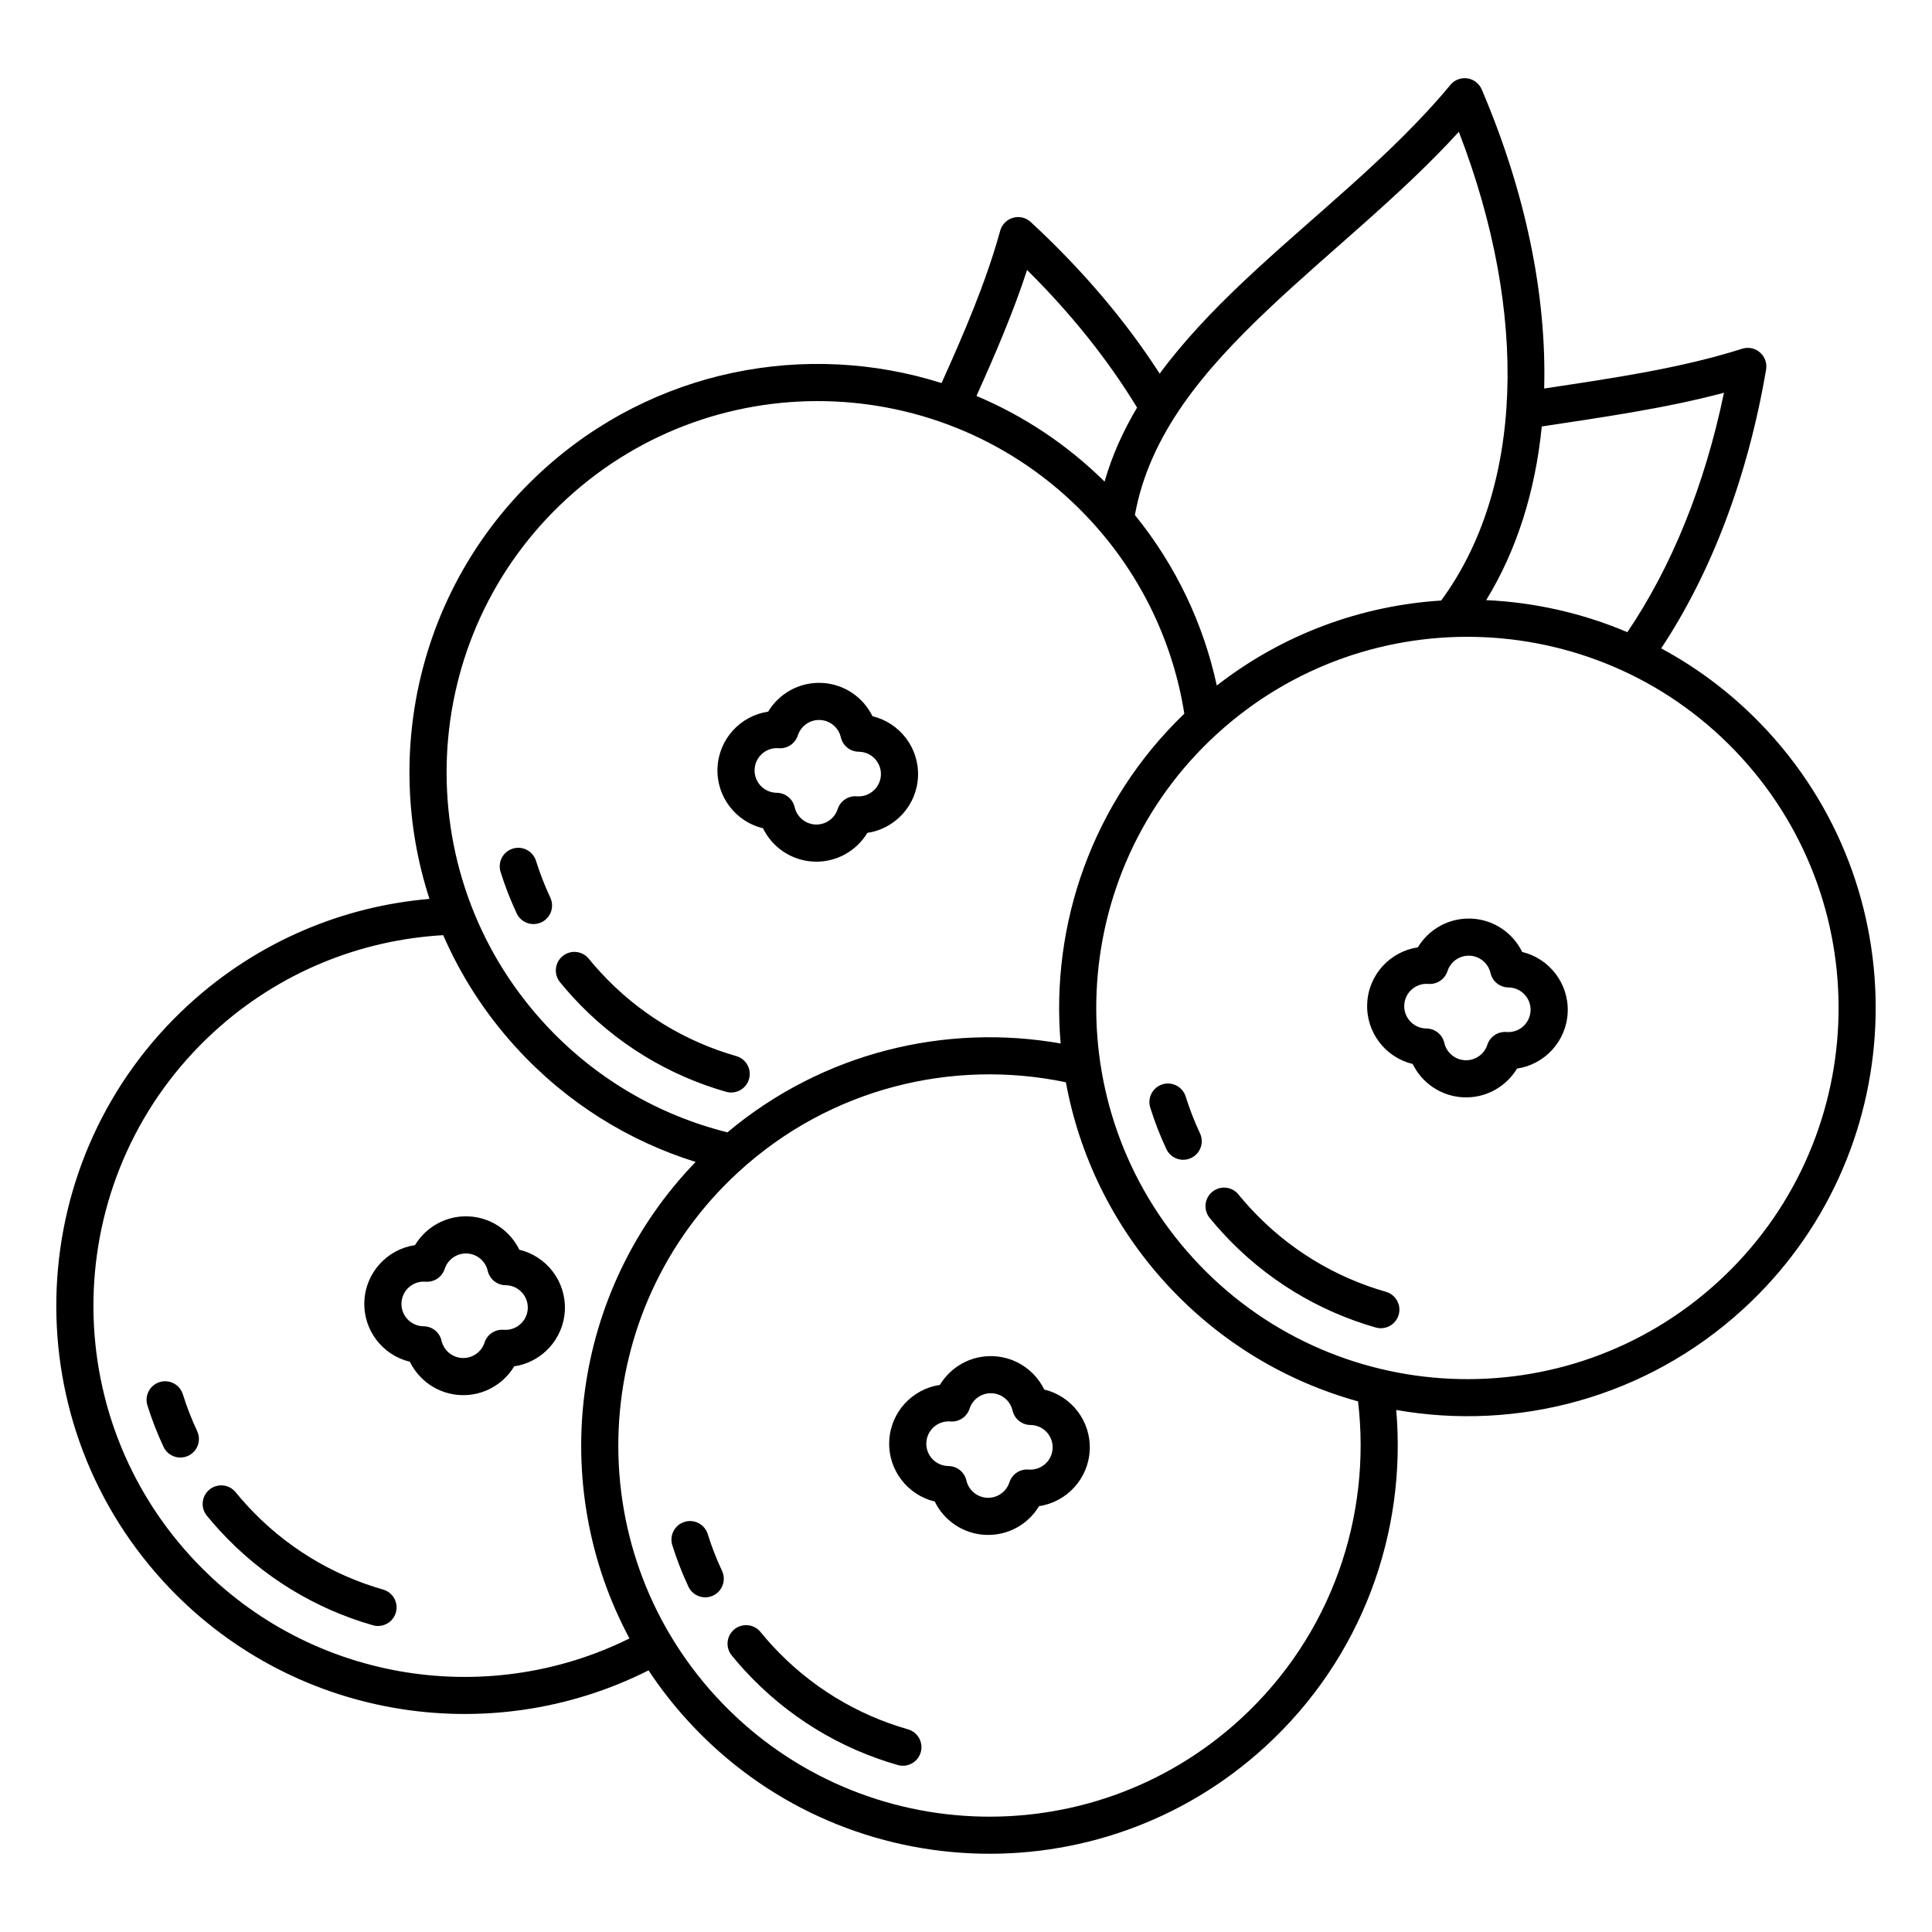 <?xml version="1.0" encoding="UTF-8"?>
<!-- Uploaded to: ICON Repo, www.iconrepo.com, Generator: ICON Repo Mixer Tools -->
<svg fill="#000000" width="800px" height="800px" version="1.1" viewBox="144 144 512 512" xmlns="http://www.w3.org/2000/svg">
 <path d="m451.33 243.02c-8.934-13.863-20.383-27.441-34.184-40.188-1.258-1.164-3.035-1.59-4.688-1.117-1.648 0.469-2.934 1.766-3.391 3.422-3.758 13.605-9.535 27.055-15.543 40.379-35.699-11.309-76.309-3.777-105.89 23.309-32.297 29.566-42.539 74.281-29.82 113.39-22.961 1.961-45.473 11.23-63.77 27.984-44.055 40.332-47.078 108.84-6.746 152.9 33.48 36.566 86.375 44.863 128.57 23.562 3.102 4.695 6.609 9.203 10.527 13.48 40.332 44.055 108.84 47.078 152.9 6.746 25.785-23.609 37.516-56.867 34.719-89.23 31.992 5.633 66.156-3.121 91.941-26.727 44.055-40.336 47.074-108.85 6.742-152.9-8.422-9.199-18.07-16.605-28.469-22.203 13.156-19.871 22.883-45.043 27.805-73.887 0.289-1.691-0.328-3.414-1.621-4.539-1.293-1.129-3.082-1.5-4.719-0.98-16.609 5.273-34.684 7.848-52.473 10.539 0.668-24.398-4.731-51.562-16.543-79.25-0.676-1.578-2.121-2.695-3.82-2.941-1.699-0.246-3.402 0.41-4.496 1.734-15.77 19.059-36.938 35.168-55.039 52.309-8.184 7.75-15.738 15.715-21.996 24.207zm-24.863 187.79c-29.961-6.266-62.402 1.477-86.68 23.699-40.047 36.664-42.797 98.949-6.129 139 36.664 40.047 98.945 42.793 139 6.129 24.277-22.227 34.844-53.867 31.238-84.258-18.91-5.234-36.621-15.66-50.836-31.188-14.211-15.523-23.043-34.086-26.59-53.383zm-41.84 171.48c-13.438-3.836-26.008-11.32-36.129-22.371-1.023-1.121-2.012-2.266-2.961-3.43-1.719-2.106-4.82-2.418-6.922-0.703-2.106 1.715-2.422 4.82-0.703 6.922 1.066 1.309 2.176 2.594 3.332 3.856 11.391 12.445 25.551 20.867 40.68 25.188 2.609 0.746 5.336-0.766 6.082-3.379 0.746-2.609-0.77-5.336-3.379-6.082zm-123.17-210.46c-21.836 1.246-43.395 9.734-60.766 25.641-40.051 36.664-42.797 98.945-6.133 139 30.27 33.062 77.996 40.703 116.26 21.734-21.824-40.676-15.57-92.027 17.531-126.28-17.633-5.504-34.094-15.594-47.453-30.191-8.316-9.078-14.785-19.199-19.438-29.902zm-15.93 173.42c-13.434-3.84-26.004-11.32-36.125-22.375-1.027-1.121-2.016-2.266-2.965-3.43-1.715-2.102-4.816-2.418-6.922-0.699-2.106 1.715-2.418 4.816-0.703 6.922 1.066 1.305 2.18 2.59 3.332 3.852 11.395 12.445 25.551 20.867 40.68 25.191 2.613 0.746 5.336-0.77 6.082-3.379 0.746-2.613-0.766-5.336-3.379-6.082zm89.82-4.949c-1.488-3.184-2.754-6.445-3.793-9.758-0.809-2.594-3.574-4.039-6.164-3.227-2.59 0.812-4.035 3.574-3.227 6.164 1.172 3.734 2.594 7.41 4.273 10.996 1.156 2.457 4.086 3.519 6.547 2.367 2.457-1.152 3.516-4.086 2.363-6.543zm57.73-49.289c-7.316 1.082-13.082 7.231-13.422 14.891-0.336 7.664 4.867 14.293 12.059 16.016 2.449 5.019 7.5 8.574 13.465 8.836 5.965 0.266 11.309-2.832 14.188-7.613 7.316-1.086 13.082-7.231 13.422-14.895 0.336-7.66-4.863-14.289-12.059-16.012-2.449-5.019-7.496-8.574-13.465-8.836-5.965-0.266-11.305 2.832-14.188 7.613zm2.793 9.691c2.273 0.18 4.371-1.223 5.074-3.391 0.797-2.469 3.172-4.207 5.891-4.086 2.715 0.121 4.926 2.059 5.508 4.59 0.504 2.219 2.473 3.801 4.754 3.82 0.07 0 0.141 0.004 0.211 0.008 3.262 0.141 5.793 2.906 5.648 6.168-0.141 3.262-2.906 5.793-6.168 5.652-0.074-0.004-0.145-0.008-0.215-0.016-2.269-0.18-4.371 1.223-5.07 3.391-0.801 2.469-3.176 4.207-5.891 4.086-2.719-0.121-4.93-2.059-5.508-4.59-0.508-2.223-2.477-3.801-4.754-3.82-0.074-0.004-0.145-0.004-0.215-0.008-3.262-0.145-5.793-2.906-5.648-6.168 0.145-3.266 2.91-5.797 6.168-5.652 0.074 0.004 0.145 0.008 0.215 0.016zm-199.62 2.551c-1.492-3.184-2.754-6.441-3.793-9.758-0.812-2.59-3.574-4.035-6.164-3.223-2.594 0.809-4.039 3.574-3.227 6.164 1.168 3.734 2.594 7.406 4.273 10.992 1.152 2.461 4.086 3.519 6.543 2.367 2.461-1.152 3.519-4.082 2.367-6.543zm57.727-49.285c-7.312 1.082-13.082 7.231-13.418 14.891-0.34 7.66 4.863 14.293 12.055 16.016 2.453 5.016 7.5 8.57 13.465 8.836 5.969 0.262 11.309-2.836 14.191-7.617 7.316-1.082 13.082-7.231 13.422-14.891 0.336-7.66-4.867-14.293-12.059-16.016-2.453-5.016-7.5-8.574-13.465-8.836-5.965-0.262-11.309 2.836-14.191 7.617zm212.47-135.41c40.051-36.664 102.34-33.918 139 6.129 36.664 40.051 33.918 102.33-6.133 139-40.047 36.664-102.33 33.918-139-6.133-36.664-40.047-33.918-102.33 6.129-139zm-209.67 145.1c2.269 0.184 4.367-1.219 5.07-3.387 0.801-2.473 3.172-4.207 5.891-4.086 2.719 0.117 4.93 2.055 5.508 4.586 0.508 2.223 2.477 3.805 4.754 3.824 0.07 0 0.141 0 0.215 0.004 3.262 0.145 5.793 2.91 5.648 6.172s-2.91 5.793-6.172 5.648c-0.07-0.004-0.141-0.008-0.211-0.012-2.273-0.184-4.371 1.219-5.074 3.387-0.797 2.469-3.172 4.207-5.891 4.086-2.715-0.117-4.926-2.059-5.508-4.586-0.508-2.223-2.473-3.805-4.754-3.824-0.07 0-0.141 0-0.211-0.004-3.262-0.145-5.797-2.91-5.648-6.172 0.141-3.262 2.906-5.793 6.168-5.648 0.07 0.004 0.141 0.008 0.215 0.012zm254.51 2.68c-13.434-3.84-26.008-11.32-36.125-22.371-1.027-1.125-2.016-2.266-2.965-3.43-1.715-2.106-4.816-2.422-6.922-0.703-2.106 1.715-2.418 4.816-0.703 6.922 1.066 1.309 2.18 2.594 3.332 3.856 11.395 12.445 25.551 20.867 40.68 25.188 2.613 0.746 5.336-0.77 6.082-3.379 0.746-2.609-0.766-5.336-3.379-6.082zm-49.277-41.992c-1.492-3.184-2.754-6.445-3.793-9.758-0.812-2.594-3.574-4.039-6.164-3.227-2.594 0.812-4.039 3.574-3.227 6.164 1.168 3.734 2.594 7.406 4.273 10.992 1.152 2.461 4.086 3.519 6.543 2.367 2.461-1.148 3.519-4.082 2.367-6.539zm-4.152-111.22c-2.918-18.395-11.074-36.156-24.578-50.906-36.664-40.047-98.949-42.797-139-6.129-40.051 36.664-42.797 98.949-6.129 139 13.523 14.773 30.531 24.473 48.625 28.988 25.309-21.207 57.797-28.922 88.305-23.551-2.723-31.535 8.348-63.926 32.773-87.398zm61.879 61.93c-7.316 1.082-13.082 7.231-13.418 14.891-0.34 7.66 4.863 14.293 12.055 16.016 2.453 5.016 7.5 8.574 13.465 8.836 5.969 0.262 11.309-2.836 14.191-7.617 7.316-1.082 13.082-7.231 13.422-14.891 0.336-7.66-4.867-14.293-12.059-16.012-2.453-5.019-7.5-8.574-13.465-8.84-5.965-0.262-11.309 2.836-14.191 7.617zm-180.62 28.816c-13.434-3.84-26.004-11.32-36.125-22.375-1.027-1.121-2.016-2.262-2.965-3.426-1.715-2.106-4.816-2.422-6.922-0.703-2.102 1.715-2.418 4.816-0.703 6.922 1.066 1.309 2.18 2.594 3.332 3.856 11.395 12.445 25.551 20.867 40.68 25.188 2.613 0.746 5.336-0.77 6.082-3.379 0.75-2.609-0.766-5.336-3.379-6.082zm183.41-19.129c2.269 0.184 4.367-1.219 5.07-3.387 0.801-2.469 3.172-4.207 5.891-4.086s4.93 2.059 5.508 4.59c0.508 2.219 2.477 3.801 4.754 3.82 0.07 0 0.141 0.004 0.215 0.004 3.262 0.145 5.793 2.91 5.648 6.172-0.145 3.262-2.91 5.793-6.172 5.648-0.07 0-0.141-0.004-0.211-0.012-2.273-0.18-4.371 1.223-5.074 3.391-0.797 2.469-3.172 4.203-5.891 4.086-2.715-0.121-4.93-2.059-5.508-4.59-0.508-2.223-2.477-3.805-4.754-3.82-0.07-0.004-0.141-0.004-0.211-0.008-3.262-0.145-5.797-2.91-5.652-6.172s2.91-5.793 6.172-5.648c0.07 0.004 0.141 0.008 0.215 0.012zm-232.69-22.867c-1.492-3.184-2.754-6.441-3.793-9.754-0.812-2.594-3.574-4.039-6.164-3.227-2.594 0.812-4.035 3.574-3.227 6.164 1.168 3.734 2.594 7.406 4.273 10.992 1.152 2.461 4.086 3.523 6.543 2.367 2.461-1.152 3.519-4.082 2.367-6.543zm57.73-49.285c-7.32 1.082-13.082 7.231-13.422 14.891-0.34 7.66 4.863 14.293 12.055 16.016 2.453 5.016 7.5 8.574 13.469 8.836 5.965 0.262 11.305-2.836 14.188-7.617 7.316-1.082 13.082-7.231 13.422-14.891 0.336-7.66-4.867-14.293-12.059-16.016-2.449-5.016-7.5-8.57-13.465-8.836-5.965-0.262-11.309 2.836-14.188 7.617zm2.793 9.691c2.269 0.18 4.367-1.223 5.07-3.391 0.801-2.469 3.172-4.207 5.891-4.086 2.719 0.121 4.93 2.059 5.508 4.586 0.508 2.223 2.477 3.805 4.754 3.824 0.074 0 0.145 0.004 0.215 0.008 3.262 0.141 5.793 2.906 5.648 6.168-0.145 3.262-2.91 5.793-6.172 5.648-0.07 0-0.141-0.008-0.211-0.012-2.273-0.18-4.371 1.223-5.074 3.387-0.797 2.473-3.172 4.207-5.891 4.086-2.715-0.117-4.926-2.055-5.508-4.586-0.508-2.223-2.473-3.805-4.754-3.824-0.07 0-0.141 0-0.211-0.004-3.262-0.145-5.793-2.91-5.648-6.172 0.141-3.262 2.906-5.793 6.168-5.648 0.074 0.004 0.145 0.008 0.215 0.016zm175.57-39.145c21.68-29.52 23.422-75.648 4.676-124.21-15.25 16.754-34.105 31.504-50.52 47.043-17.02 16.117-31.445 33.027-35.328 54.516 11.004 13.543 18.215 29.059 21.703 45.184 17.621-13.723 38.414-21.191 59.469-22.527zm49.336 8.395c11.656-17.219 20.496-38.789 25.598-63.449-15.539 4.141-32.051 6.461-48.277 8.934-1.723 17.289-6.684 32.918-14.738 46.016 12.793 0.59 25.484 3.43 37.418 8.5zm-129.93-59.52c-7.609-12.508-17.375-24.801-29.148-36.465-3.668 11.223-8.445 22.344-13.414 33.383 12.355 5.199 23.914 12.773 33.953 22.699 1.977-6.914 4.922-13.418 8.609-19.617z" fill-rule="evenodd"/>
</svg>
